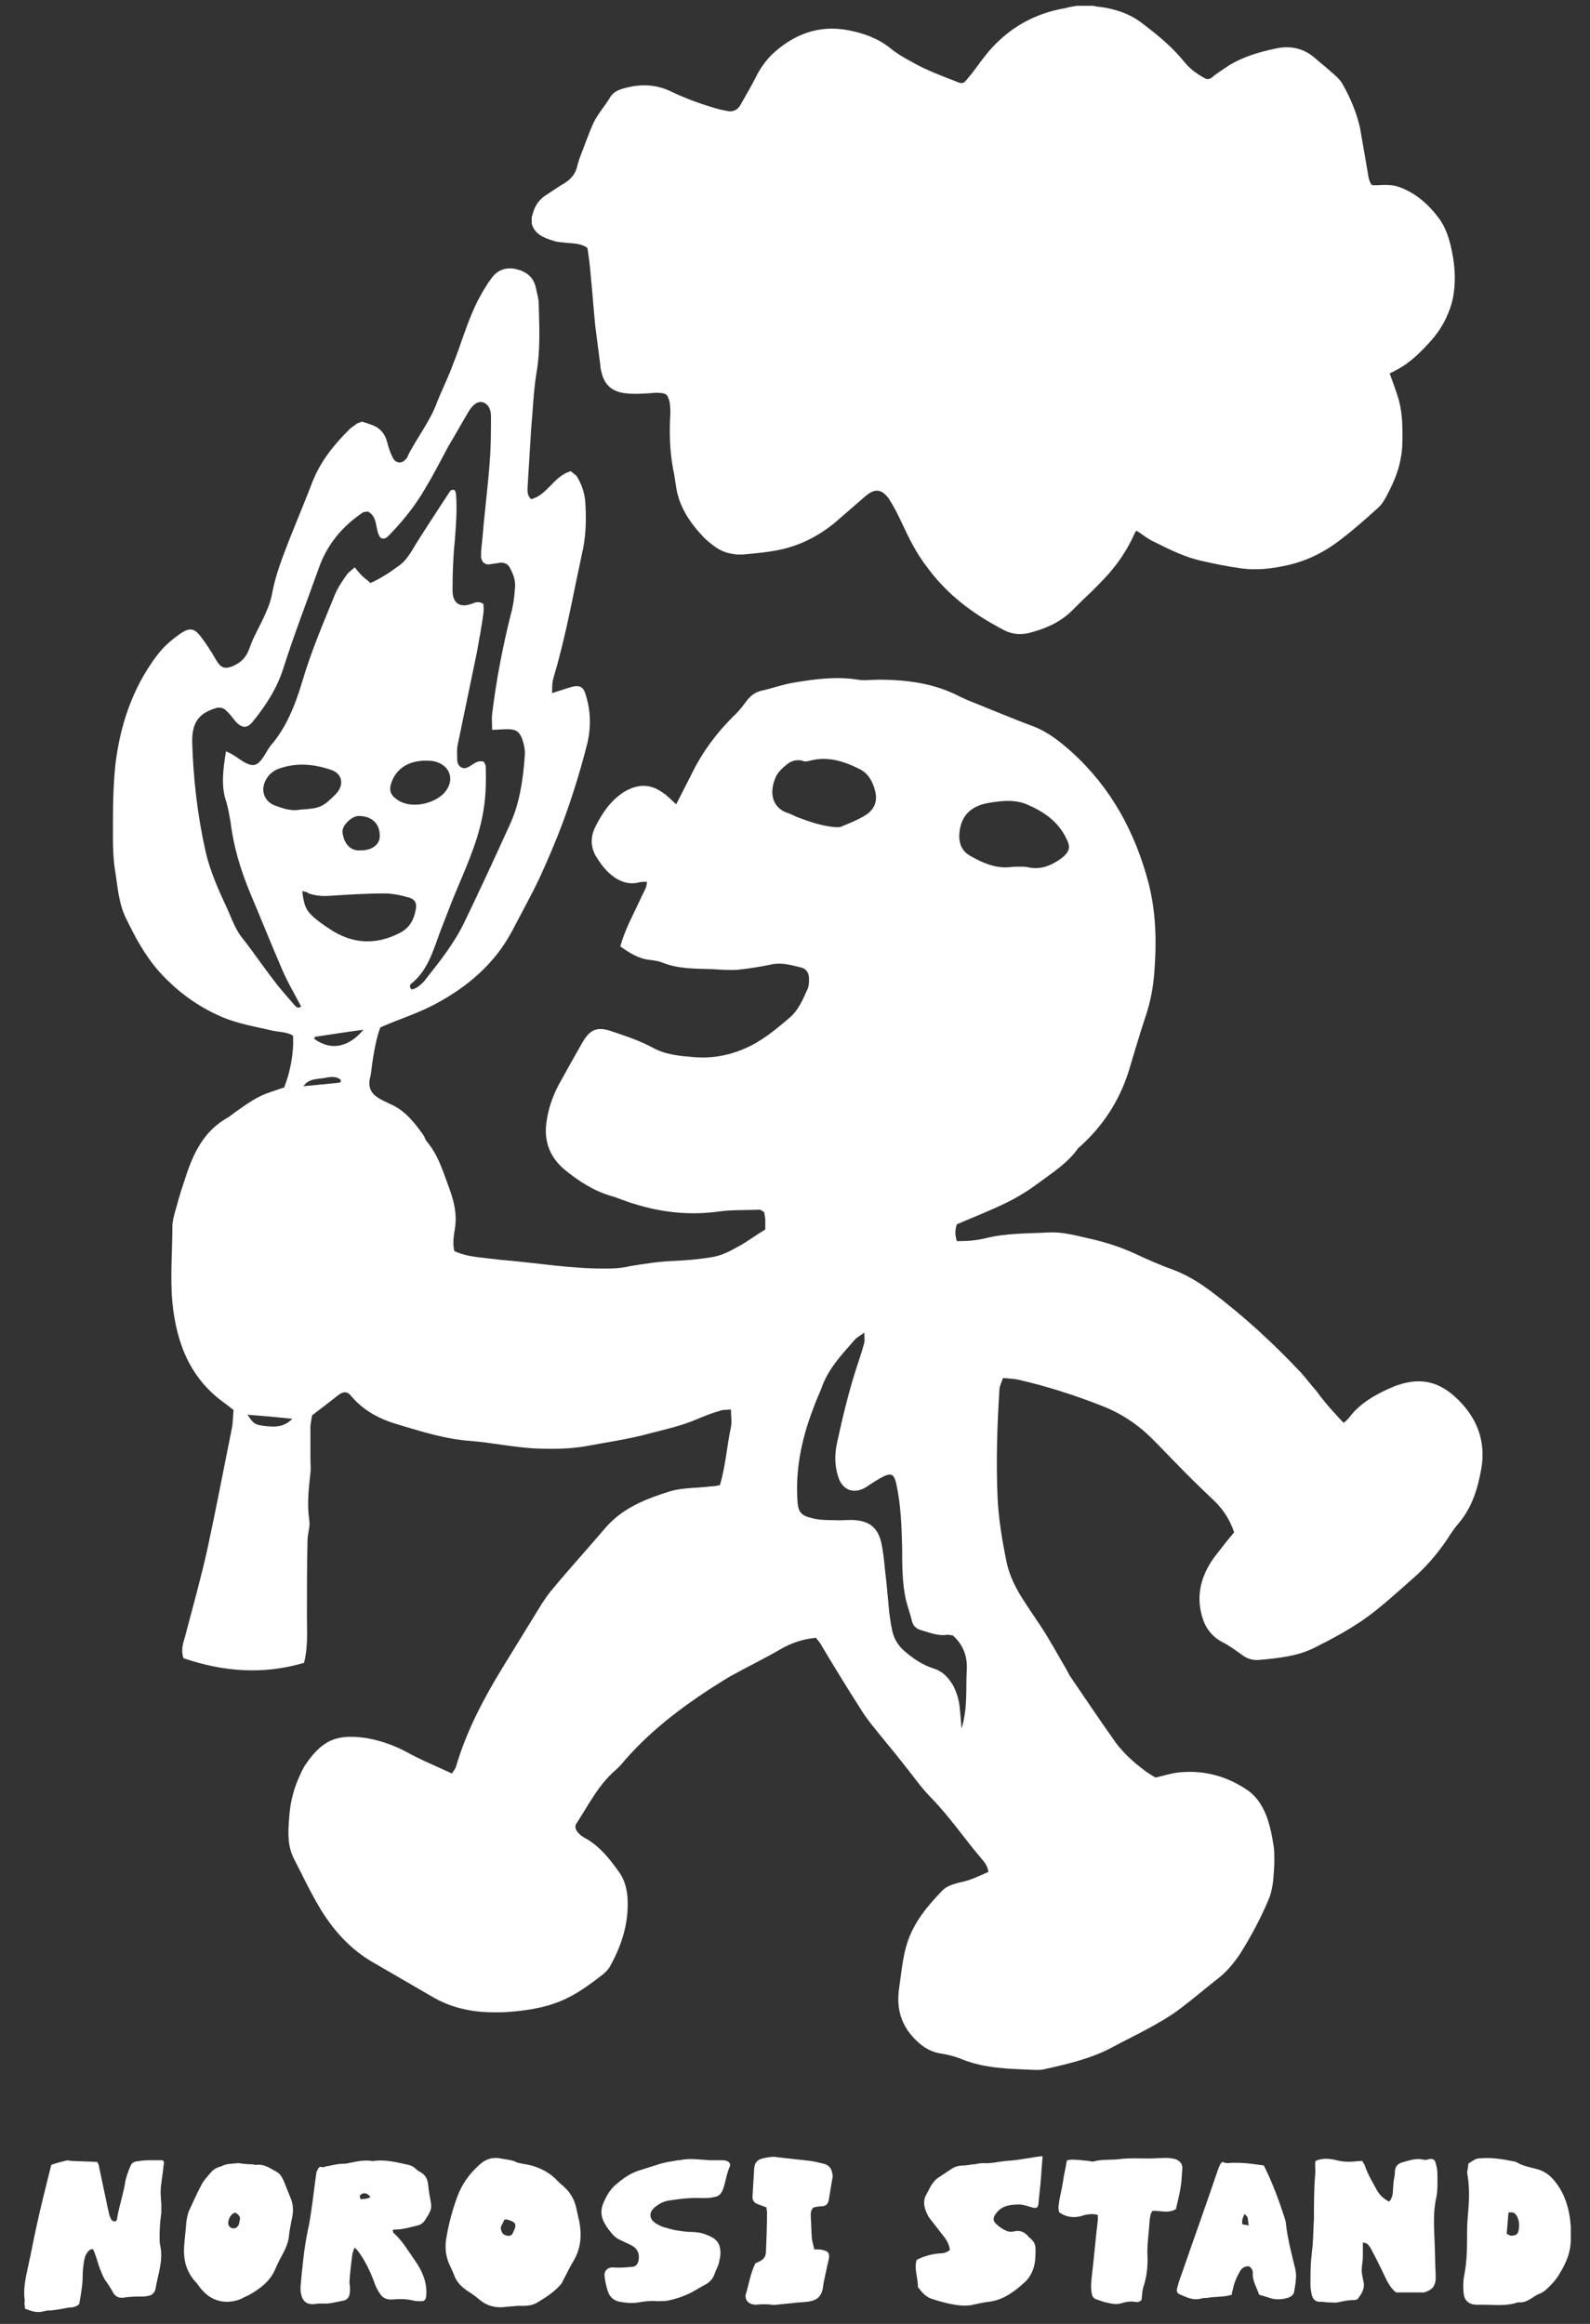 <?xml version="1.0" encoding="utf-8"?>
<!-- Generator: Adobe Illustrator 24.2.0, SVG Export Plug-In . SVG Version: 6.00 Build 0)  -->
<svg version="1.1" id="レイヤー_1" xmlns="http://www.w3.org/2000/svg" xmlns:xlink="http://www.w3.org/1999/xlink" x="0px"
	 y="0px" viewBox="0 0 273 399" style="enable-background:new 0 0 273 399;" xml:space="preserve">
<rect x="0" y="0" width="273" height="399" fill="#333333" stroke="none"/>
<style type="text/css">
	.st0{fill-rule:evenodd;clip-rule:evenodd;fill:#FFFFFF;}
	.st1{fill:#FFFFFF;}
</style>
<g>
	<g>
		<path class="st0" d="M8.8,371.7c0.8-0.3,1.6-0.5,2.4-0.7c0.3-0.1,0.6-0.1,0.8,0c1.5,0.1,3.1,0.1,4.7,0.2c0.1,0.2,0.3,0.5,0.3,0.8
			c0.5,2.4,1,4.7,1.5,7.1c0.1,0.4,0.2,0.9,0.3,1.3c0.1,0.2,0.2,0.5,0.3,0.7c0.2,0.2,0.4,0.3,0.6,0.3c0.3,0,0.4-0.3,0.4-0.5
			c0.2-1.3,0.6-2.6,0.9-3.9c0.2-0.8,0.4-1.6,0.5-2.4c0.2-0.9,0.5-1.8,0.9-2.7c0.2-0.5,0.5-0.7,1-0.8c0.7-0.1,1.4-0.2,2.1-0.2
			c0.8,0,1.6,0,2.4,0c0.3,0.2,0.3,0.5,0.2,0.8c-0.1,1.1-0.3,2.2-0.4,3.2c-0.2,1.2-0.1,2.3,0,3.5c0,0.5,0,1,0,1.5
			c-0.2,1.4-0.3,2.8-0.3,4.2c0,0.5,0,0.9,0.1,1.4c0.6,2.6-0.4,5-0.8,7.5c-0.1,0.5-0.4,0.9-0.9,1.1c-0.4,0.1-0.8,0.2-1.2,0.2
			c-1.1,0-2.3,0-3.4,0.2c-0.8,0.1-1.4-0.2-1.8-0.9c-0.4-0.8-0.9-1.5-1.4-2.2c-0.4-0.7-0.7-1.5-1-2.3c-0.3-1-0.6-2-1-2.9
			c-0.4-0.1-0.6,0.1-0.8,0.3c-0.5,0.5-0.7,1.2-0.8,1.9c-0.1,0.7-0.2,1.5-0.2,2.2c0,1.7-0.3,3.3-0.6,5c-0.5,0.5-1.2,0.6-1.8,0.6
			c-1.2,0.2-2.4,0.5-3.6,0.5c-0.2,0-0.4,0.1-0.6,0.1c-1.2,0.4-2.2,0-3.3-0.4c0-0.3-0.1-0.6-0.1-0.9s0.1-0.6,0-0.9
			c-0.2-2,0.3-3.9,0.7-5.8c0.5-2.2,0.9-4.5,1.4-6.7c0.7-3.2,1.5-6.4,2.3-9.6C8.7,372.3,8.7,372,8.8,371.7z"/>
		<path class="st0" d="M67.4,382.9c0.1,0.2,0.1,0.3,0.1,0.4c1.6,1.4,2.6,3.2,3.8,4.9c1.2,1.7,2,3.6,1.9,5.7c0,0.2,0,0.4-0.1,0.7
			c-0.1,0.3-0.3,0.5-0.7,0.5c-0.5,0-1,0-1.4-0.1c-1.2-0.3-2.3-0.3-3.5-0.2c-1.2,0.1-1.9-0.3-2.4-1.2c-0.4-0.6-0.7-1.3-0.9-1.9
			c-0.7-1.9-1.6-3.7-2.8-5.3c-0.1-0.1-0.2-0.2-0.5-0.5c-0.2,0.4-0.3,0.7-0.4,1.1c-0.2,1.6-0.4,3.2-0.5,4.8c0,0.3,0.1,0.7,0.1,1
			c0,0.4,0,0.8-0.1,1.2c-0.1,0.5-0.5,0.9-1,1c-1.2,0.2-2.4,0.6-3.6,0.5c-0.5,0-0.9,0-1.4,0.1c-1.3,0.1-2-0.4-2.3-1.7
			c-0.1-0.4-0.1-0.9-0.1-1.3c0.3-3.3,0.6-6.6,1.3-9.9c0.3-1.2,0.4-2.3,0.6-3.5c0.3-2,0.5-4,0.8-6c0-0.2,0.1-0.4,0.2-0.6
			c0.2-0.4,0.3-0.7,0.9-0.5c0.1,0,0.3,0,0.4-0.1c1.1-0.2,2.1-0.5,3.2-0.5c0.6,0,1.2-0.2,1.8-0.3c0.9-0.2,1.8-0.3,2.8-0.2
			c0.2,0,0.5,0.1,0.7,0c1.9-0.2,3.6,0.2,5.4,0.6c0.6,0.1,1.2,0.3,1.6,0.7c0.3,0.3,0.6,0.5,1,0.7c0.8,0.5,1.1,1.2,1.2,2
			c0.1,1.1,0.3,2.2,0.5,3.3c0.1,0.6,0,1.1-0.3,1.7c-0.2,0.4-0.5,0.8-0.8,1.3c-0.3,0.4-0.7,0.7-1.2,0.8c-1.3,0.3-2.5,0.7-3.9,0.7
			C67.8,382.8,67.6,382.8,67.4,382.9z M63.6,377.2c-0.4-0.5-0.8-0.7-1.3-0.6c-0.2,0.1-0.4,0.2-0.5,0.4c-0.1,0.1,0.1,0.4,0.1,0.6
			C62.5,377.5,63.1,377.6,63.6,377.2z"/>
		<path class="st0" d="M120.6,377.4c-1.9-0.1-3.7,0.1-5.6,0.4c-1,0.1-1.9,0.6-2.6,1.2c-1.1,0.9-0.9,2.1,0.3,2.8
			c0.5,0.3,1.1,0.6,1.7,0.7c1.2,0.4,2.5,0.6,3.8,0.7c1.1,0,2.2,0.1,3.1,0.5c1.6,0.6,2.4,1.3,2.4,3.2c0,0.6-0.2,1.2-0.3,1.8
			c-0.2,0.6-0.5,1.1-0.7,1.7c-0.3,0.9-0.9,1.5-1.7,1.9c-0.7,0.4-1.4,0.8-2.1,1.2c-1.3,0.7-2.8,1.2-4.2,1.5c-0.6,0.1-1.2,0.1-1.8,0.1
			c-1.1-0.1-2.1,0-3.2,0.2s-2.2,0.1-3.3-0.1c-1-0.2-1.7-0.8-2-1.7c-0.3-0.9-0.5-1.8-0.6-2.7c-0.1-0.9,0.5-1.5,1.4-1.5
			c1.2,0.1,2.3,0,3.4-0.1c0.6-0.1,0.8-0.4,1-0.9c0.3-1.3-0.1-2.3-1.4-2.9c-0.6-0.3-1.3-0.6-1.9-0.9s-1-0.7-1.4-1.2s-0.8-1-1.1-1.6
			c-0.7-1.2-0.7-2.4-0.1-3.7c0.5-1.1,1.1-2.1,2-2.9c1.2-1,2.4-1.9,3.9-2.4c1.3-0.4,2.5-0.8,3.8-1.2c1-0.3,2-0.4,3-0.6
			c0.1,0,0.2,0,0.3,0c1.7-0.4,3.4-0.1,5.1,0c0.7,0,1.4,0,2.1,0c0.3,0,0.5,0,0.8,0.1c0.5,0.1,0.8,0.6,0.6,1c-0.6,1.3-0.7,2.7-1.2,4
			c-0.2,0.4-0.4,0.8-0.8,1c-0.2,0.1-0.4,0.2-0.6,0.2C121.9,377.4,121.3,377.4,120.6,377.4z"/>
		<path class="st0" d="M225.9,371c1.2-0.5,2.4-0.4,3.6-0.1c1.1,0.3,2.2,0.3,3.3,0.2c0.3-0.1,0.7,0,1.1-0.1c0.1,0.3,0.3,0.5,0.4,0.7
			c0.5,1.6,1.4,3,2.2,4.5c0.5,0.8,1.2,1.4,2,1.8c0.4-0.4,0.5-0.8,0.6-1.2c0.1-0.8,0.1-1.6,0.2-2.4c0.1-0.5,0.2-1,0.2-1.5
			c0-1,0.6-1.5,1.5-1.7c1.1-0.3,2.2-0.7,3.4-0.4c0.3,0.1,0.7,0,1-0.1c0.6-0.1,1,0.1,1.1,0.7c0.2,0.6,0.3,1.3,0.3,1.9
			c0,1.5,0.1,3-0.3,4.5c-0.4,2.2-0.3,4.4-0.2,6.7c0.1,2,0.1,4,0.2,6.1c0,0.3,0,0.5,0,0.8c-0.1,1.1-0.6,1.8-2,2.2c-0.1,0-0.3,0-0.5,0
			c-1.4,0-2.8,0-4.3,0c-0.9-0.7-1.5-1.8-2-2.9c-0.7-1.5-1.4-2.9-2.2-4.4c-0.2-0.4-0.4-0.7-0.7-1c-0.1-0.1-0.4-0.2-0.8-0.3
			c0,0.9,0,1.7,0,2.5s-0.2,1.5-0.2,2.3c0,0.6,0.2,1.3,0.3,1.9c0.3,1.2-0.3,2.1-0.9,2.9c-0.1,0.2-0.4,0.3-0.7,0.3
			c-1,0-1.9,0.2-2.8,0.4c-0.5,0.1-1.1,0-1.7,0c-0.4,0-0.7-0.1-1.1-0.1c-1,0.1-1.5-0.4-1.7-1.3c-0.1-0.5-0.2-1.1-0.2-1.6
			c0-1.4,0-2.7,0.1-4.1c0.1-1,0.2-2,0.3-3c0.1-1.4,0.1-2.7,0.2-4.1c0-2.5,0-5.1,0.2-7.6c0.1-0.7,0-1.4,0-2.1
			C225.8,371.3,225.9,371.1,225.9,371z"/>
		<path class="st0" d="M40.9,371.4c0.8,0.1,1.6,0.2,2.4,0.2c0.2,0,0.4,0.1,0.6,0.1c1.5-0.2,2.5,0.6,3.6,1.2c0.6,0.3,0.9,0.9,1.2,1.5
			c0.4,1,0.8,2,1.2,3c0.5,1.2,0.5,2.4,0.2,3.6c-0.2,1-0.4,2-0.5,3c-0.1,0.9-0.4,1.7-0.8,2.5c-0.5,1-1.1,2-1.5,3
			c-0.8,2-2.4,3.3-4.3,4.4c-0.5,0.3-1.1,0.5-1.6,0.8c-2.4,1-4.9,0.5-6.6-1.4c-0.5-0.5-0.8-1.1-1.3-1.6c-1.5-1.7-2-3.6-1.9-5.8
			c0.1-1.5,0.3-3,0.4-4.5c0.1-0.6,0.2-1.1,0.4-1.7c0.7-1.5,1.4-3.1,2.2-4.6c0.4-0.8,1.1-1.5,1.7-2.2c0.4-0.5,1.1-0.8,1.8-1
			C38.8,371.5,39.8,371.5,40.9,371.4z M41.2,381c0.1-0.3-0.2-0.7-0.6-1c-0.1-0.1-0.4-0.1-0.5,0c-0.6,0.3-1,1.3-0.9,1.9
			c0.1,0.4,0.5,0.7,0.9,0.7s0.8-0.3,0.9-0.7C41.1,381.7,41.1,381.5,41.2,381z"/>
		<path class="st0" d="M88.8,395.9c-0.7,0.1-1.4,0.1-2.1,0.2c-1.6,0.2-3.1-0.2-4.3-1.2c-0.7-0.6-1.4-1.1-2.2-1.6
			c-1-0.7-1.8-1.5-2.2-2.6c-0.2-0.5-0.4-1-0.6-1.4c-0.9-1.7-1.1-3.5-0.7-5.4c0.4-2.3,1-4.5,1.8-6.7s2.1-4,3.9-5.6
			c1-0.9,2.2-1.3,3.6-1c0.9,0.2,1.9,0.2,2.8,0.7c0.3,0.1,0.6,0.1,0.9,0.2c2.2,0.3,4.1,1.1,5.7,2.6c0.5,0.6,1.2,1.1,1.7,1.6
			c0.9,0.9,1.5,2,1.8,3.2c0.2,0.9,0.4,1.8,0.6,2.7c0.4,2.4,0.2,4.6-1.1,6.7c-0.6,1-1.1,2.1-1.7,3.2c-0.1,0.2-0.2,0.5-0.4,0.7
			c-1.1,1.3-2.5,2.2-4,3.1C91.2,396,90,395.9,88.8,395.9z M86.6,381.1c-0.2,0.4-0.3,0.7-0.5,1c-0.2,0.4-0.1,0.8,0.1,1.2
			c0.2,0.4,0.6,0.5,1.1,0.6c0.4,0,0.7-0.3,0.8-0.6c0.7-1.4,0.5-1.8-1-2.2C87,381,86.9,381.1,86.6,381.1z"/>
		<path class="st0" d="M179,370.2c0,0.6-0.1,1.1-0.1,1.5c-0.1,0.9-0.1,1.7-0.2,2.6c-0.1,1.4-0.3,2.7-0.4,4.1
			c-0.1,0.7-0.4,0.8-1.1,0.6c-0.7-0.2-1.5-0.5-2.2-0.5c-1.6,0-3.1,0.2-4.1,1.7c-0.4,0.6-0.4,1,0,1.5c0.6,0.6,1.3,1.1,2.1,1.4
			c0.4,0.1,0.8,0.1,1.2,0c0.9-0.2,1.6,0.1,2.2,0.7c0.2,0.2,0.3,0.4,0.5,0.5c0.6,0.5,0.9,1.1,0.9,1.8c0,1.2,0,2.3-0.4,3.5
			c-0.3,0.8-0.7,1.5-1.3,2.1c-1.2,1.1-2.5,2.2-4.1,2.9c-0.7,0.3-1.4,0.5-2.2,0.6c-0.9,0.1-1.8,0.3-2.7,0.5c-0.8,0.2-1.7,0.2-2.5,0.1
			c-1.6-0.2-3.1-0.6-4.6-1.1c-1-0.3-1.7-1.1-2.3-1.9c-0.1-0.1-0.1-0.2-0.1-0.3c0-1.5-0.7-3-0.2-4.5c1.2-0.6,2.5-1,3.9-1.1
			c0.6,0,1.2-0.1,1.8-0.6c-0.1-0.9-0.6-1.8-1.2-2.5c-0.7-0.9-1.4-1.8-2.1-2.7c-0.5-0.6-0.8-1.3-1-2c-0.2-0.8-0.2-1.6,0.3-2.4
			c0.3-0.5,0.5-1,0.8-1.5c0.4-0.6,0.8-1.1,1.5-1.5c0.6-0.4,1.2-0.8,1.8-1.2c0.7-0.5,1.4-0.7,2.3-0.7c0.6,0,1.2-0.2,1.8-0.2
			c0.5-0.1,1-0.2,1.5-0.2c1.4,0.1,2.8-0.3,4.2-0.4C175,370.9,176.9,370.4,179,370.2z"/>
		<path class="st0" d="M252.1,371.5c0.6-0.4,1.1-0.8,1.7-0.9c1-0.1,2-0.1,3,0c1.1,0.1,2.1,0.3,3.1,0.5c0.2,0,0.4,0.1,0.6,0.2
			c1,0.6,2.2,0.8,3.3,1.1c1.2,0.3,2.1,0.9,2.9,1.8c2,2.3,2.8,5.1,3,8.1c0,0.6,0,1.2,0,1.8c0.1,2.4-0.8,4.5-2,6.4
			c-0.4,0.7-1,1.4-1.6,2c-0.5,0.5-1,1-1.7,1.3c-0.6,0.2-1.1,0.6-1.6,0.9s-1.1,0.6-1.7,0.6c-0.2,0-0.3,0-0.5,0
			c-2,0.7-4.1,0.4-6.2,0.4c-0.4,0-0.7,0-1.1,0c-1.2-0.1-1.9-0.8-2-2c-0.1-1-0.1-2,0.1-3c0.5-2.5,0.5-5,0.5-7.6
			c0-1.2,0.1-2.4,0.2-3.6c0.2-2.2,0.2-4.3-0.2-6.5C252,372.4,252.1,372,252.1,371.5z M258.7,383.5c0.5,0.4,0.9,0.4,1.3,0.3
			s0.6-0.3,0.7-0.7c0.2-0.8,0.2-1.7-0.2-2.5c-0.3-0.6-0.7-0.9-1.5-0.7C258.9,381.1,258.8,382.3,258.7,383.5z"/>
		<path class="st0" d="M201.9,379.3c-1.4,0.8-2.7,0.2-4,0.3c-0.4,0.4-0.4,1-0.5,1.5c-0.1,1.9-0.4,3.7-0.4,5.6c0.1,1.9,0,3.8-0.6,5.7
			c-0.3,0.8-0.3,1.7-0.4,2.5c-0.4,0.4-0.8,0.4-1.2,0.3c-0.7-0.1-1.4,0-2.1,0.2c-0.8,0.3-1.6,0.2-2.4,0c-0.7-0.1-1.4-0.4-2-0.6
			c-0.4-0.1-0.7-0.4-0.8-0.8c-0.2-0.8-0.2-1.7-0.1-2.6c0.4-3.4,0.7-6.9,1.1-10.3c0-0.2,0-0.5,0-0.8c-1-0.3-2-0.1-2.9,0.2
			c-1.2,0.3-2.4,0.2-3.5-0.5c0,0-0.1-0.1-0.2-0.1c-0.3-0.7-0.1-1.4,0-2.2c0.3-1.4,0.6-2.9,0.8-4.3c0.2-0.8,0.3-1.6,0.5-2.5
			c0.2,0,0.5-0.1,0.8-0.1c0.9,0,1.8,0.1,2.7,0.2c0.4,0,0.7,0.2,1.1,0.1c1.5-0.4,3-0.2,4.5-0.4c1.6-0.2,3.3-0.1,5-0.1
			c1,0,2-0.1,3-0.1c0.5,0,1,0.1,1.5,0.2c0.8,0.3,1.3,0.9,1.2,1.7c-0.1,1.1-0.1,2.1-0.3,3.2C202.5,376.9,202.2,378,201.9,379.3z"/>
		<path class="st0" d="M217,371.8c1.5,3,2.6,6,3.6,9.1c0.1,0.3,0.2,0.7,0.2,1c0.3,2.6,1,5.2,1.6,7.7c0.3,1.3,0,2.6-0.2,3.9
			c-0.1,0.5-0.5,0.8-1,1c-1,0.3-2,0.4-3,0.1c-0.6-0.2-1.3-0.4-2-0.6c-0.4-1.2-1.2-2.4-1.1-3.8c0-0.5-0.3-0.9-0.7-1.1
			c-0.6,0-1,0.2-1.4,0.7c-0.6,1-1.1,2.1-1.3,3.2c-0.1,0.3-0.2,0.7-0.2,1c-1.3,0.4-2.7,0.3-4,0.5c-0.3,0.1-0.7,0-1.1,0.1
			c-1.5,0.5-2.7-0.2-3.9-0.7c-0.4-0.2-0.5-0.5-0.4-1c0.2-0.7,0.4-1.5,0.7-2.2c2.1-6.1,4.3-12.2,6.4-18.4c0.2-0.4,0.3-0.9,0.7-1.1
			c0.3,0.1,0.6,0.2,0.8,0.2C212.9,371.2,214.9,371.5,217,371.8z M214.4,382.1c-0.1-0.6-0.1-1-0.2-1.4c-0.1-0.2-0.3-0.3-0.5-0.6
			c-0.3,0.6-0.5,1.1-0.4,1.8C213.7,382,214,382,214.4,382.1z"/>
		<path class="st0" d="M129.7,388.6c0.4-0.2,0.7-0.3,1-0.5c0.5-0.3,0.7-0.7,0.8-1.2c0.1-2.4,0.2-4.8,0.2-7.1c0-0.2-0.1-0.5-0.1-0.8
			c-0.5-0.2-1.1-0.4-1.6-0.6s-0.8-0.6-0.8-1.2c0.1-1.7,0.2-3.3,0.3-5c0.1-0.9,0.6-1.4,1.4-1.6c0.9-0.2,1.8-0.4,2.7-0.2
			c1.8,0.2,3.6,0.4,5.4,0.6c0.8,0.1,1.6,0.3,2.4,0.5c0.9,0.2,1.4,0.8,1.5,1.7c0.1,0.3,0.1,0.6,0,0.9c-0.2,1.2-0.4,2.4-0.6,3.6
			c-0.1,0.7-0.5,1.1-1.2,1.1c-0.4,0-0.9,0.1-1.4,0.2c-0.5,0.4-0.5,1-0.5,1.5c0.1,1.3,0.1,2.6,0.2,3.9c0.1,0.6,0.3,1.2,0.4,1.8
			c0.5,0,1,0,1.4,0.1c1,0.2,1.3,0.6,1.1,1.6c-0.1,0.4-0.2,0.9-0.3,1.3c-0.2,0.9-0.4,1.9-0.6,2.8c0,0.2-0.1,0.5-0.1,0.8
			c-0.3,1.6-1.1,2.2-2.7,2.4c-0.8,0.1-1.5,0.1-2.3,0.2c-1,0.1-1.9,0.2-2.9,0.3c-0.3,0-0.6,0.1-0.9,0c-0.9-0.1-1.7-0.1-2.6,0
			c-0.1,0-0.2,0-0.3,0c-1-0.1-1.6-0.6-1.6-1.6C128.6,392.2,128.8,390.4,129.7,388.6z"/>
	</g>
	<g>
		<path class="st0" d="M230.7,244.3c0.5-0.4,0.8-0.7,1.1-1.1c1.7-2.2,4.1-3.6,6.5-4.7c5.4-2.5,9.2-1.4,12.8,2.6
			c2.7,3,3.9,6.6,3.3,10.7c-0.6,3.6-1.6,7-4,9.8c-0.8,0.9-1.4,1.9-2,2.8c-1.7,2.5-3.6,4.7-5.9,6.7c-2.5,2.2-5,4.5-7.7,6.5
			c-2.9,2.1-6.1,3.8-9.3,5.4c-2.9,1.4-6.1,1.7-9.3,2c-1.1,0.1-2.1-0.2-3-0.9c-1.1-0.8-2.2-1.6-3.4-2.2c-2.6-1.4-3.5-3.8-3.8-6.4
			c-0.3-3.1,0.8-5.9,2.7-8.4c1-1.3,2-2.6,3.2-4c-0.7-2.1-1.9-4-3.5-5.5c-2.1-2-4.2-4-6.2-6.1c-1.4-1.4-2.8-2.9-4.3-4.4
			c-2.6-2.6-5.5-4.5-8.9-5.8c-4.6-1.8-9.3-3.3-14.1-4.4c-0.8-0.2-1.7-0.2-2.7-0.3c-0.2,0.7-0.6,1.4-0.6,2
			c-0.4,6.3-0.6,12.6-0.3,18.9c0.2,3.6,0.8,7.1,1.5,10.6c0.5,2.4,1.6,4.6,2.9,6.6c1.2,1.9,2.5,3.7,3.7,5.6c1.3,2.1,2.5,4.3,3.8,6.5
			c0.1,0.3,0.3,0.5,0.4,0.8c2.6,3.8,5.2,7.7,7.9,11.5c1.8,2.5,4.9,5,6.9,6.1c1.4-0.3,2.8-0.8,4.2-0.9c4.2-0.4,8.1,0.7,11.5,3
			c1.8,1.2,2.9,3.1,3.6,5.2c0.4,1.3,0.7,2.6,0.9,4c0.2,0.9,0.2,1.9,0.2,2.9c0,1.2-0.1,2.3-0.2,3.5c-0.1,0.9-0.3,1.9-0.6,2.8
			c-1.4,3.4-3.1,6.6-5.1,9.8c-1.1,1.6-2.3,3.1-3.9,4.3c-2.3,1.8-4.5,3.7-6.8,5.4c-1.5,1.1-3.1,2-4.7,2.9c-2.2,1.2-4.5,2.3-6.7,3.5
			c-3.6,1.9-7.6,2.8-11.6,3.7c-0.5,0.1-1,0.1-1.4,0.1c-4.3-0.2-8.7-0.2-12.8-1.9c-1.2-0.5-2.6-0.8-3.9-1c-1.8-0.4-3.1-1.4-4.3-2.7
			c-2.3-2.5-2.9-5.4-2.4-8.6c0.4-2.7,0.6-5.4,1.5-8c1.2-3.4,3.4-6,5.8-8.5c0.8-0.9,2-1.2,3.1-1.5c1.7-0.3,3.3-1.1,4.9-1.8
			c-0.1-1-0.7-1.7-1.2-2.3c-2.9-3.4-5.4-7.1-8.5-10.3c-1.8-1.8-3.3-4-5-6.1c-1.8-2.3-3.7-4.5-5.5-6.8c-0.7-0.9-1.4-1.9-2-2.9
			c-2.3-3.6-4.5-7.2-6.7-10.9c-0.2-0.3-0.5-0.6-0.7-0.9c-2.1,0.2-4,0.8-5.8,1.8c-2.9,1.7-6,3.2-8.9,4.8c-0.3,0.2-0.7,0.4-1,0.6
			c-6.3,3.9-12.2,8.2-17.1,13.8c-0.5,0.6-1,1.2-1.6,1.7c-3,2.6-4.7,6.1-6.8,9.3c-0.1,0.1-0.1,0.4-0.1,0.6c0.3,1.1,1.3,1.6,2.2,2.1
			c2.2,1.4,3.7,3.3,5.2,5.4c0.9,1.2,1.3,2.5,1.5,4c0.4,4.4-0.8,8.4-2.9,12.2c-0.3,0.6-0.8,1.1-1.3,1.5c-2.3,1.8-4.6,3.5-7.3,4.6
			c-3.2,1.3-6.5,1.7-9.9,1.9c-0.5,0-1,0-1.5,0c-3.9,0-7.5-0.8-10.8-2.8c-3.3-1.9-6.7-3.9-10-5.8c-3.8-2.2-6.6-5.3-8.9-9
			c-1.7-2.8-3.1-5.8-4.6-8.7c-1.3-2.5-1-5.1-0.8-7.7c0.2-2.3,0.8-4.6,1.8-6.7c0.2-0.5,0.5-1.1,0.8-1.6c3-4.5,5.5-5.5,10.5-4.8
			c2.4,0.4,4.7,1.2,6.8,2.3c2.5,1.4,5.2,2.5,8,3.8c0.3-0.5,0.6-0.8,0.7-1.2c1.8-6.1,4.7-11.6,8-17c2.2-3.6,4.5-7.3,6.7-10.9
			c0.6-0.9,1.2-1.8,1.9-2.6c2.9-3.5,6-6.9,8.9-10.3c3-3.6,7.2-5.2,11.4-6.5c2.2-0.6,4.6-0.5,6.9-0.8c0.5,0,0.9-0.1,1.5-0.2
			c1-3.3,1.2-6.7,1.9-10c0.2-0.9,0-1.9,0-3c-0.7,0.1-1.3,0-1.8,0.2c-1.4,0.4-2.7,0.9-4.1,1.5c-2.6,1.1-5.3,1.7-8,2.4
			c-3.6,1-7.3,1.5-11,2.2c-2.9,0.5-5.7,0.5-8.6,0.4c-3.8-0.2-7.5-1-11.2-1.3c-4.3-0.3-8.4-1.6-12.4-2.8c-3.1-0.9-5.9-2.3-8.1-4.9
			c-0.7-0.9-1.4-0.8-2.3-0.1c-1.4,1.1-2.7,2.1-4.4,3.4c-0.1,0.4-0.2,1.1-0.3,1.8c0,1.8,0,3.7,0,5.5c0,0.9,0.1,1.8,0,2.6
			c-0.3,2.7-0.6,5.4-0.2,8.1c0.2,1.1-0.3,2.3-0.3,3.5c-0.1,4.3-0.1,8.7-0.1,13.1c0,2.6,0.2,5.2-0.5,7.9c-7.1,2.1-14,1.5-20.7-0.8
			c-0.5-1.6,0-2.7,0.3-3.8c1.3-5,2.7-9.9,3.8-14.9c1.5-6.9,2.8-13.8,4.2-20.7c0.2-1,0.2-2.1,0.3-3.2c-0.5-0.4-1-0.8-1.4-1.1
			c-6-4.2-8.4-10.3-9.1-17.4c-0.4-4.4,0-8.7,0-13c0-1.1,0.4-2.3,0.7-3.4c0.5-1.9,1.1-3.7,1.7-5.5c1.3-3.9,3.1-7.5,6.9-9.7
			c0.6-0.3,1.1-0.8,1.7-1.2c1.3-0.9,2.5-1.8,3.9-2.5s2.9-1.1,4.3-1.6c1.1-2.8,1.7-6.2,1.5-8.9c-1-0.6-2.2-0.6-3.3-0.8
			c-3-0.7-6.1-1.2-8.9-2.4c-4.2-1.8-7.7-4.4-10.7-7.7c-2.5-2.8-4.2-6-5.8-9.3c-1.3-2.7-1.4-5.6-1.9-8.5c-0.4-2.9-0.3-5.8-0.3-8.7
			c0-3,0.1-6,0.4-9c0.8-6.8,2.9-13.2,7.1-18.8c1.2-1.6,2.6-2.8,4.2-3.9c1.4-0.9,2.2-0.9,3.3,0.5c1,1.3,1.9,2.7,2.7,4.1
			s1.5,1.6,2.8,1.1c1.4-0.6,2.3-1.4,2.9-3c0.7-2.1,1.9-4,2.8-6.1c0.5-1.1,0.9-2.2,1.1-3.3c0.6-3.3,1.8-6.3,3-9.4
			c1.3-3.3,2.7-6.6,4-10c1.4-3.5,3.7-6.3,6.3-8.9c0.3-0.3,0.8-0.6,1.2-0.9c0.2-0.2,0.5-0.2,0.9-0.4c0.5,0.1,1,0.3,1.6,0.5
			c1.5,0.5,2.4,1.5,2.8,3.1c0.2,0.8,0.5,1.7,0.9,2.5c0.5,1.1,1.6,1.2,2.3,0.3c0.1-0.1,0.3-0.3,0.3-0.5c1.6-3.2,3.9-6,5.1-9.4
			c0.7-1.7,1.5-3.4,2.2-5.1c0.7-1.8,1.4-3.6,2-5.4c1.1-3.1,2.2-6.2,4-9c0.3-0.5,0.6-1,1-1.5c1-1.5,2.5-2.1,4.3-1.7
			c1.7,0.4,3,1.3,3.4,3.2c0.2,0.9,0.5,1.9,0.5,2.8c0.1,4,0.3,7.9-0.4,11.9c-0.5,3.1-0.6,6.3-0.9,9.5c-0.2,3.3-0.4,6.6-0.6,9.8
			c0,0.7-0.2,1.6,0.6,2.3c2.8-0.7,3.9-4,6.8-4.8c0.3,0.3,0.9,0.6,1.1,1c0.8,1.3,1.3,2.8,1.4,4.4c0.2,3,0.1,6-0.6,8.9
			c-1.3,6-2.4,12.1-4,18.1c-0.3,1.2-0.7,2.4-1,3.6c-0.1,0.6-0.1,1.3-0.1,2.1c1.3-0.4,2.4-0.8,3.5-1.1c1.2-0.3,1.9,0.1,2.2,1.2
			c0.9,2.7,1,5.5,0.4,8.3c-0.7,2.8-1.5,5.6-2.4,8.4c-1.6,5.1-3.6,10-5.8,14.8c-1.5,3.2-3.2,6.2-4.8,9.3c-3,5.6-7.6,9.5-13,12.4
			c-2.9,1.6-6.2,2.6-9.6,4.1c-0.6,1.6-1,3.6-1.3,5.6c-0.2,1-0.2,2.1-0.5,3.2c-0.3,1.4,0.2,2.5,1.3,3.2c0.7,0.5,1.5,0.8,2.3,1.2
			c2.5,1.1,4.1,3.2,5.6,5.3c0.2,0.3,0.3,0.7,0.5,1c2.1,2.4,2.9,5.4,4,8.3c0.8,2.2,1.3,4.4,0.9,6.8c-0.2,1.2-0.4,2.5-0.1,3.8
			c1.7,0.8,3.5,1,5.3,1.2c0.9,0.1,1.7,0.2,2.6,0.3c6.2,0.5,12.3,1.6,18.5,1.5c1.3,0,2.5-0.1,3.7-0.4c2.5-0.4,4.9-0.8,7.5-0.9
			c2.3-0.1,4.6-0.3,6.9-0.7c1.5-0.3,2.9-1,4.3-1.8c1.5-0.8,2.9-1.9,4.6-2.9c0-0.4,0-0.9,0-1.5c0-0.5-0.1-1-0.2-1.5
			c-0.3-0.1-0.5-0.4-0.8-0.4c-2.3,0.1-4.7,0-6.9,0.3c-5,0.7-9.8,0.2-14.6-1.3c-1.4-0.4-2.7-1-4.1-1.4c-3-0.9-5.6-2.6-8-4.6
			c-2.3-2-3.4-4.6-3-7.8c0.3-2.4,1-4.5,2.1-6.6c1.4-2.5,2.7-4.9,4.1-7.3c1.3-2.3,2.6-2.8,5.1-1.9c2.4,0.8,4.8,1.6,7,2.8
			s4.6,1.4,7,1.6c3.5,0.3,6.8-0.4,10.1-2.1c2.4-1.3,4.3-2.9,6.3-4.6c1.6-1.3,2.4-3.3,3.2-5.1c0.2-0.5,0.2-1.1,0.2-1.7
			c0-1-0.5-1.7-1.4-1.9c-1.7-0.4-3.3-0.9-5.1-0.5c-1.9,0.4-3.8,0.7-5.7,0.9c-1.4,0.1-2.9,0-4.3-0.1c-2.9-0.1-5.8,0-8.6-1.1
			c-0.7-0.3-1.5-0.4-2.3-0.5c-1.9-0.2-3.4-1.2-5-2.3c0.8-2.9,2.2-5.4,3.4-8c0.3-0.7,0.7-1.4,1-2.1c0.1-0.2,0.1-0.5,0.2-1
			c-0.5,0-1,0-1.4,0.1c-1.5,0.4-2.9,0-4.1-0.8c-1.5-1-2.5-2.4-3.4-3.9c-0.8-1.5-0.8-3.2,0-4.8c1.2-2.4,2.6-4.5,4.9-6
			c2.3-1.4,4.5-1.5,6.7,0.1c0.8,0.5,1.4,1.2,2.3,2c0.9-1.8,1.8-3.5,2.7-5.3c1.8-3.7,4.2-6.9,7.1-9.8c0.8-0.7,1.5-1.6,2.1-2.4
			c0.7-1,1.5-1.7,2.7-2c1.9-0.4,3.7-1.1,5.6-1.4c3.6-0.6,7.3-1.1,11-0.5c1.1,0.2,2.3,0,3.5,0c4.9,0,9.6,0.6,14,2.9
			c0.4,0.2,0.9,0.4,1.3,0.6c3.8,1.5,7.5,3.1,11.3,4.5c2.6,1,4.7,2.7,6.7,4.5c6.7,6.1,10.8,13.7,13.1,22.4c1.3,5.1,1.4,10.1,1,15.3
			c-0.2,2.7-0.7,5.3-1.6,7.9c-1,3-1.9,6.1-2.8,9.1c-1.6,5.1-4.4,9.4-8.4,13c-0.1,0.1-0.3,0.2-0.4,0.4c-1.8,2.5-4.4,4.1-6.8,5.9
			c-1.6,1.2-3.4,2.3-5.2,3.2c-2.8,1.4-5.7,2.5-8.7,3.8c-0.3,0.8-0.4,1.8,0,2.9c1.7,0,3.3-0.1,4.9-0.5c3.6-0.9,7.3-0.8,11-1
			c2.2-0.1,4.4,0.5,6.6,1c2.8,0.6,5.6,1.5,8.2,2.7c2.1,1,4.2,1.9,6.4,2.7c2.4,0.9,4.5,2.2,6.5,3.7c5.6,4.2,10.7,8.9,15.5,14
			c0.9,1,1.7,2.1,2.6,3.1C227.6,241,229.1,242.6,230.7,244.3z M38.8,129c0.5,0.2,0.9,0.4,1.2,0.6c0.7,0.4,1.4,1,2.2,1.4
			c1.2,0.6,1.9,0.5,2.8-0.7c0.5-0.7,0.9-1.5,1.4-2.2c2.8-3.2,4.3-7.1,5.5-11.1c1.5-5.1,3.6-10,5.6-14.9c0.5-1.2,1.3-2.4,2.1-3.5
			c0.3-0.4,0.8-0.7,1.3-1.2c0.5,0.6,0.8,1,1.2,1.4c0.5,0.5,1,0.8,1.5,1.3c1.8-0.8,3.3-1.8,4.8-2.9c0.9-0.6,1.5-1.4,2.1-2.3
			c2.1-3.5,4.4-6.9,6.6-10.3c0.2-0.3,0.4-0.7,1-0.4c0.1,0.2,0.2,0.5,0.2,0.7c0.2,2.6,0,5.2-0.2,7.8c-0.3,2.9-0.4,5.8-0.4,8.7
			c0,2.1,1.2,3,3.2,2.3c0.6-0.2,1.2-0.6,2.1,0c0,0.4,0.1,1,0,1.6c-0.3,2.2-0.7,4.4-1.1,6.6c-1.1,5.3-2.2,10.6-3.3,15.9
			c-0.2,0.8-0.1,1.7-0.1,2.6c0,0.7,0.3,1.3,1.1,1.5c1.3,0,2-1.6,3.5-1.1c0.1,0.3,0.3,0.5,0.3,0.8c0.1,2.9,0,5.8-0.6,8.7
			c-1,5-3.2,9.5-5.1,14.2c-0.7,1.8-1.4,3.6-2.1,5.4c-1.2,3.2-2.1,6.7-5,9c-0.3,0.2-0.3,0.7,0.1,1c0.9-0.2,1.5-0.8,2.1-1.4
			c2.6-3.3,5.2-6.5,7-10.3c2.6-5.4,5.1-10.8,7.6-16.3c1.8-3.8,2.4-7.9,2.7-12.1c0.1-0.9-0.1-1.9-0.4-2.8c-0.5-1.4-1.1-1.8-2.6-1.8
			c-0.8,0-1.7,0.1-2.6,0.1c0-1-0.1-1.9,0-2.7c0.7-5.8,1.8-11.5,3.2-17.1c0.4-1.4,0.6-2.8,0.7-4.3c0.2-1.3-0.2-2.5-0.8-3.6
			c-0.3-0.7-0.9-1-1.6-1c-0.7,0.1-1.3,0.2-2,0.3c-0.7,0.1-1.3-0.4-1.4-1.2c0-0.7,0-1.4,0.1-2c0.2-1.7,0.3-3.5,0.5-5.2
			c0.3-3.2,0.7-6.3,0.9-9.5c0.2-2.5,0.2-5,0.2-7.5c0-1-0.3-2-1.3-2.4c-0.8-0.3-1.7,0.2-2.5,1.5c-1.2,2-2.3,4-3.5,6
			c-1.3,2.4-2.5,4.8-3.9,7.1c-1.7,3-3.8,5.6-6.1,8c-0.4,0.4-0.9,1.1-1.7,0.6c-1-1.4-0.3-3.6-2.2-4.5c-0.2,0.1-0.4,0.1-0.6,0.1
			c-0.2,0.1-0.4,0.2-0.5,0.3c-3.3,2.3-5.7,5.2-7.1,8.9c-2.1,5.9-4.4,11.8-6.3,17.8c-1.1,3.4-3,6.3-5.2,9c-1,1.3-2,1.1-3.1-0.2
			c-0.5-0.7-1.1-1.4-1.7-1.9c-0.4-0.3-1.1-0.4-1.6-0.2c-2.9,0.9-4,2.5-4,5.6c0,0.1,0,0.2,0,0.3c0.2,6.3,0.9,12.5,2.3,18.7
			c0.8,3.5,2.3,6.8,3.8,10c0.8,1.8,1.4,3.6,2.7,5.1c1.8,2.3,3.4,4.7,5.2,7c1.1,1.5,2.3,2.8,3.5,4.2c0.3,0.3,0.6,0.8,1.2,0.3
			c-1.1-2.1-2.3-4.1-3.2-6.2c-1.9-4.4-3.7-8.9-5.6-13.4c-1.6-3.9-2.8-7.8-3.3-12c-0.2-1.1-0.4-2.3-0.7-3.4
			C37.9,135.1,38.3,132.1,38.8,129z M163.6,280.8c-0.3,0-0.7-0.2-1.1-0.1c-1.5,0.2-2.9-0.4-4.3-0.8c-0.8-0.2-1.4-0.7-1.6-1.5
			c-0.3-1.3-0.8-2.6-1.1-3.9c-0.6-2.9-0.6-5.8-0.6-8.7c-0.1-3.7-0.2-7.3-1-11c-0.4-1.8-0.9-2-2.6-1.1c-0.9,0.5-1.8,1.1-2.7,1.7
			c-2.1,1.2-4,0.4-4.7-1.9c-0.6-1.9-0.6-3.8-0.2-5.7c1-4.6,2.1-9.2,3.6-13.7c0.4-1.2,0.8-2.4,1.1-3.6c0.1-0.4,0-0.9,0-1.7
			c-0.8,0.6-1.3,0.8-1.7,1.3c-2.1,2.4-4.3,4.7-5.5,7.8c-0.4,1.2-1,2.3-1.4,3.5c-2,5.1-3.2,10.3-2.9,15.9c0.1,2.3,0.5,2.9,2.7,3.4
			c1.2,0.3,2.5,0.3,3.7,0.3c1.2,0.1,2.3-0.1,3.5,0c2.5,0.2,3.9,1.3,4.5,3.8c0.5,2.3,0.6,4.6,0.9,6.9c0.3,2.8,0.4,5.6,1,8.3
			c0.3,1.4,1,2.5,2,3.4c1.5,1.3,3.2,2.5,5.2,3.1c1.5,0.5,2.4,1.5,3.2,2.8c0.7,1.3,1.1,2.7,1.2,4.1c0.1,1,0.2,2,0.3,3.4
			c1.1-3.7,0.7-7,0.9-10.2C166.1,284.4,165.4,282.4,163.6,280.8z M175.5,148.8c0,0,0.5,0,1,0.1c2.2,0.5,4-0.3,5.7-1.5
			c1.4-1.1,1.7-1.9,0.9-3.4c-1.4-3-4-4.7-6.8-5.9c-2.2-0.9-4.5-0.6-6.8-0.2c-3.1,0.6-4.7,2.5-4.8,5.6c0,1.5,0.5,2.6,1.8,3.4
			c2.1,1.2,4.3,2.2,6.8,2C173.9,148.8,174.5,148.8,175.5,148.8z M143.2,142c0.5,0,1,0.1,1.3-0.1c1.2-0.5,2.5-1,3.7-1.7
			c1.9-1,2.6-2.6,2-4.6c-0.4-1.5-1.2-2.9-2.7-3.6c-2.6-1.3-5.4-2.2-8.4-1.4c-0.4,0.1-0.8,0.2-1.1,0.1c-1-0.4-2-0.1-2.7,0.4
			c-0.8,0.6-1.7,1.4-2.1,2.3c-1.4,3.2-0.2,5.5,2.1,6.2c0.6,0.2,1.1,0.5,1.6,0.7C139,141.1,141.1,141.8,143.2,142z M51.9,153
			c0.3,2.5,0.6,3.3,2.1,4.6c0.8,0.7,1.7,1.3,2.6,1.9c3.9,2.6,7.9,2.8,12,0.7c1.8-0.9,2.5-2.4,2.8-4.1c0.2-1.1-0.2-1.7-1.2-2
			c-1.4-0.4-2.8-0.7-4.2-0.7c-3.1,0-6.2,0.2-9.3,0.4c-1.3,0.1-2.5,0-3.7-0.4C52.7,153.1,52.3,153.1,51.9,153z M51.6,139
			c3.3-0.2,3.8-0.4,6-2.6c1.5-1.5,1.3-3.5-0.7-4.2c-2.9-1-5.8-1.3-8.8-0.3c-1,0.3-1.9,1-2.4,1.9c-1.1,1.9-0.3,4,1.8,4.6
			C48.8,138.9,50.2,139.3,51.6,139z M73.1,130.6c-2.9,0-4.9,1.3-5.8,3.5c-0.6,1.5-0.3,2.4,0.9,3.2c2.4,1.7,6.5,0.7,8.2-1.3
			c1.8-2.2,0.8-4.7-1.9-5.3C73.9,130.6,73.3,130.6,73.1,130.6z M62,146c1.8,0,3.1-0.9,3.2-2.3c0.1-2.2-1.3-3.6-3.6-3.6
			c-1.2,0-2.9,1.6-2.8,2.8C59,144.5,59.9,146.2,62,146z M62.4,176.8c-3,0.4-5.6,0.8-8.2,1.2c-0.1,0-0.2,0.1-0.2,0.1
			c0,0.1,0,0.2,0,0.3C56.8,180.4,59.8,179.9,62.4,176.8z M50.2,243.6c-2.7-0.3-5.2-0.5-7.7-0.7c1,1.5,1.2,1.7,2.7,1.9
			C46.9,245,48.6,245.2,50.2,243.6z M52.1,186.5c2.1-0.2,4.1-0.4,6.1-0.6c0.1,0,0.2-0.1,0.3-0.1c0-0.1,0-0.2,0-0.4
			c-0.8-0.7-1.9-0.5-2.9-0.3C54.3,185.3,53,185.2,52.1,186.5z"/>
		<g>
			<path class="st1" d="M184.9,1c1,0,1.9,0,2.9,0c0.1,0,0.2,0.1,0.3,0.1c3.1,0.3,6,1.2,8.4,3.2c2.5,1.9,4.9,3.9,6.9,6.4
				c0.9,1.1,2.1,2,3.4,2.7c0.5,0.3,0.9,0.2,1.3-0.1c0.1-0.1,0.2-0.1,0.2-0.2c0.8-0.6,1.7-1.2,2.6-1.8c2.6-1.6,5.4-2.4,8.3-3
				c2.4-0.5,4.6,0,6.5,1.6c0.9,0.8,1.8,1.5,2.7,2.3c0.8,0.7,1.7,1.4,2.2,2.4c1.3,2.3,2.3,4.7,2.9,7.3c0.4,2.3,0.8,4.6,1.2,6.9
				c0.2,1,0.2,1.9,0.7,2.8c0.1,0.1,0.2,0.2,0.3,0.2c0.3,0,0.6,0,0.9,0c1.2-0.1,2.5-0.1,3.6,0.3c2.8,1,5,2.9,6.8,5.3
				c1.3,1.7,1.9,3.8,2.3,5.8c0.6,2.9,0.7,5.8,0,8.7c-0.7,2.5-1.9,4.7-3.6,6.6c-1.7,1.9-3.5,3.7-5.7,4.9c-0.4,0.2-0.9,0.5-1.4,0.7
				c0.3,0.8,0.6,1.7,0.9,2.5c0.3,0.9,0.6,1.7,0.8,2.6c0.4,1.7,0.5,3.5,0.5,5.2c0,1.4,0,2.9-0.3,4.3c-0.4,2.4-1.4,4.5-2.5,6.6
				c-0.4,0.7-0.8,1.4-1.4,1.9c-2,1.8-4,3.6-6.1,5.2c-3,2.4-6.4,4.1-10.2,4.8c-2.4,0.5-4.7,0.7-7.1,0.4c-2.1-0.3-4.3-0.7-6.4-1.2
				c-3.1-0.6-5.9-2-8.7-3.4c-1.1-0.5-2-1.3-3-1.9c0,0.1-0.1,0.2-0.2,0.3c-0.8,1.8-1.8,3.6-3,5.2c-1.3,1.8-2.9,3.4-4.5,5
				c-1.2,1.1-2.3,2.2-3.5,3.4c-2.1,2-4.6,3-7.3,3.7c-1.4,0.3-2.7,0.2-4-0.4c-0.8-0.4-1.5-0.8-2.2-1.2c-4.4-2.5-8.2-5.6-11.2-9.7
				c-1.8-2.3-3.1-4.9-4.3-7.5c-0.7-1.5-1.4-2.9-2.3-4.3c-1.2-1.6-2.3-1.8-3.9-0.5c-1.5,1.3-3,2.6-4.5,3.9c-2.9,2.6-6.1,4.4-9.9,5.3
				c-2.2,0.5-4.5,0.7-6.7,0.9c-1.7,0.1-3.4-0.3-4.8-1.3c-0.8-0.6-1.6-1.2-2.2-1.9c-2-2.1-3.6-4.5-4.3-7.3c-0.3-1.3-0.4-2.7-0.7-4
				c-0.6-3.2-0.7-6.4-0.5-9.7c0-1,0-1.9-0.4-2.8c-0.1-0.3-0.3-0.5-0.6-0.6c-0.7-0.2-1.5-0.2-2.3-0.1c-1.5,0.1-3.1,0.2-4.6,0
				c-2.1-0.3-3.4-1.4-3.9-3.5c-0.1-0.4-0.2-0.7-0.2-1.1c-0.3-2.3-0.6-4.6-0.9-7c-0.3-3-0.5-6-0.8-8.9c-0.1-1.4-0.3-2.8-0.5-4.2
				c0-0.2-0.2-0.4-0.3-0.4c-1-0.6-2.1-0.6-3.2-0.7c-0.9-0.1-1.7-0.1-2.5-0.4c-1.6-0.5-3.1-1.1-3.6-2.9c0-0.4,0-0.8,0-1.2
				c0-0.1,0.1-0.1,0.1-0.2c0.3-1.4,1-2.6,2.2-3.4c1.1-0.7,2.2-1.5,3.4-2.2c1.1-0.7,1.8-1.6,2.1-2.8c0.1-0.5,0.3-1,0.4-1.4
				c0.8-2,1.5-4.1,2.4-6.1c0.7-1.5,1.9-2.8,2.8-4.3c0.5-0.9,1.3-1.3,2.3-1.6c2.8-0.8,5.5-0.8,8.2,0.5s5.5,2.3,8.4,3.1
				c0.5,0.1,1,0.2,1.5,0.3c1,0.1,1.7-0.4,2.1-1.2c0.9-1.6,1.8-3.1,2.6-4.7c0.7-1.4,1.6-2.7,2.7-3.8c3.7-3.5,8.1-5.2,13.2-4.2
				c2.6,0.5,5.1,1.4,7.2,3.1c1.1,0.9,2.3,1.6,3.6,2.3c2.6,1.5,5.4,2.5,8.2,3.6c0.4,0.1,0.7,0.1,1-0.2c0.4-0.4,0.7-0.9,1.1-1.3
				c1-1.3,1.9-2.6,2.9-3.8c3.5-4.1,7.9-6.6,13.2-7.5C183.6,1.2,184.3,1.1,184.9,1z"/>
		</g>
	</g>
</g>
</svg>
